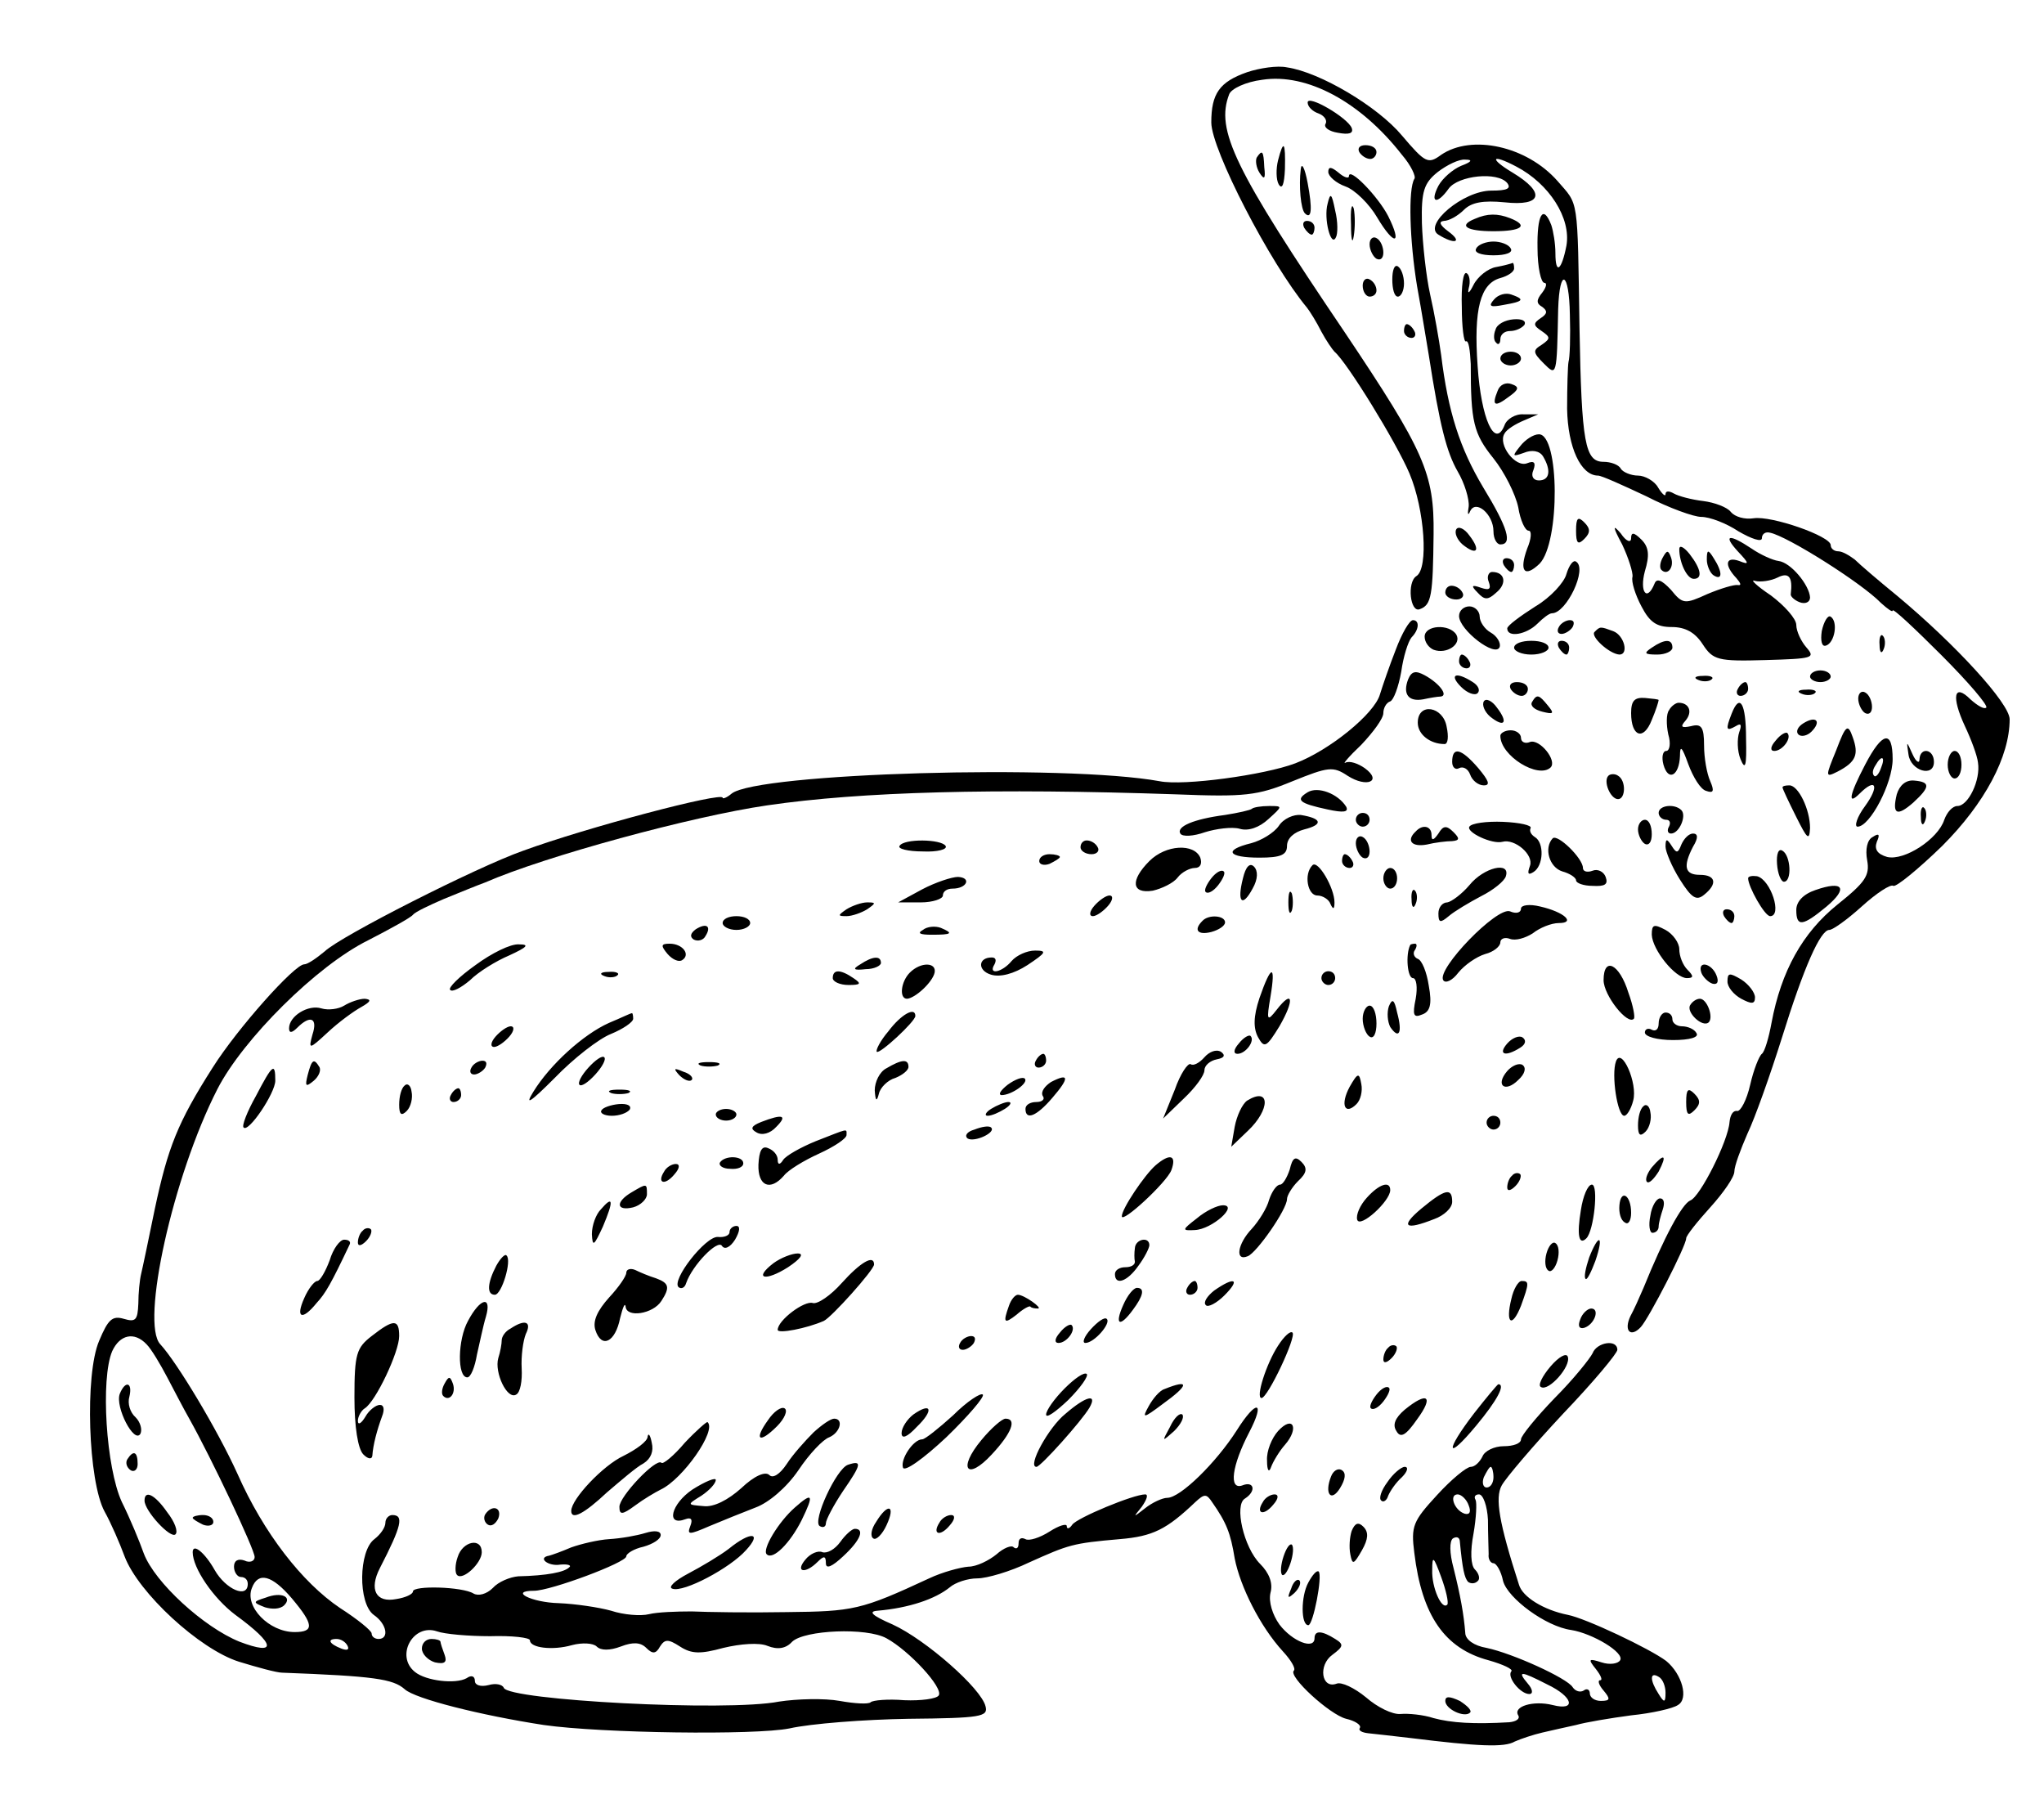 <svg xmlns="http://www.w3.org/2000/svg" version="1.0" viewBox="0 0 468 413"><path d="M285.535 16.529c-6.303 2.206-8.194 4.885-8.194 11.503 0 6.146 13.394 32.146 21.903 42.39.63.787 2.207 3.308 3.31 5.514 1.103 2.049 2.52 4.097 2.994 4.57 2.836 2.364 14.182 20.8 17.176 27.892 3.467 8.194 4.412 21.746 1.576 23.48-2.206 1.418-1.419 8.509.788 7.563 2.678-.945 2.994-3.151 3.151-17.176.158-13.867-2.048-18.91-20.328-46.171-25.37-37.504-29.625-46.329-26.473-54.523.473-1.26 3.782-2.836 7.564-3.309 10.242-1.576 22.534 5.043 31.988 17.176 2.049 2.364 3.31 5.043 2.837 5.516-1.418 2.363-1.103 14.024.63 24.582 1.103 5.988 2.206 13.08 2.68 15.758 2.52 16.23 4.096 22.219 6.617 26.631 1.576 2.679 2.68 6.303 2.522 8.037-.315 1.733-.158 2.206.315 1.103 1.26-2.837 5.358.63 5.358 4.57 0 1.733.787 2.994 1.575 2.994 2.837 0 1.734-3.782-3.94-13.08-5.357-8.982-8.036-17.333-9.611-30.255-.473-3.467-1.576-9.77-2.522-13.867-.945-4.255-1.733-11.66-1.89-16.388-.158-7.249.472-9.14 3.624-11.661 2.048-1.576 4.885-2.994 6.303-2.837 1.733 0 1.576.473-.946 1.419-1.89.788-4.254 2.836-5.2 4.57-2.048 3.939-.315 4.412 2.364.63 2.206-2.994 11.188-3.94 13.394-1.26.946 1.26 0 1.732-3.624 1.732-6.46 0-15.758 7.88-12.134 10.086 3.782 2.363 5.673 1.733 2.206-.788-1.89-1.419-2.206-2.206-.945-2.364 1.103 0 3.151-1.103 4.57-2.521 1.733-1.734 4.412-2.206 9.297-1.734 8.667.946 9.455-2.206 1.89-6.776-5.514-3.309-4.884-4.412.789-1.418 7.564 3.94 12.606 11.819 11.503 18.122-1.103 5.673-2.521 6.776-2.521 1.733 0-2.206-.473-5.042-.946-6.46-1.89-4.885-3.309-2.364-3.151 5.357 0 4.255.788 7.88 1.576 7.88.63 0 .472.945-.473 2.205-1.418 1.734-1.418 2.522 0 3.31 1.26.945 1.103 1.575-.315 2.52-1.891 1.261-1.734 1.734.157 2.995 2.049 1.418 2.049 1.733 0 3.151-2.048 1.261-2.048 1.734.473 4.255 2.994 2.994 2.994 2.994 3.31-12.449.314-9.612 2.52-8.667 2.678 1.26.158 5.043 0 9.928-.315 10.874-.158.788-.315 5.673-.315 10.715.157 8.825 3.151 15.286 7.09 15.286.789 0 5.674 2.206 11.031 4.727 5.2 2.679 10.873 4.727 12.607 4.727 1.89 0 5.673 1.419 8.51 3.31 2.993 1.733 5.357 2.52 5.357 1.575s.788-1.575 1.89-1.26c3.94.788 20.959 11.503 25.371 16.073 1.576 1.418 2.679 2.206 2.679 1.733 0-.63 5.043 4.097 11.188 10.243s10.716 11.503 10.243 11.976-2.049-.473-3.624-1.89c-3.782-3.783-4.413-.631-1.261 6.145 1.418 2.994 2.836 6.776 2.994 8.351.63 3.94-2.206 9.928-4.727 9.928-1.104 0-2.364 1.418-2.995 3.152-1.418 4.412-9.14 9.454-13.079 8.509-2.206-.63-2.994-1.733-2.363-3.467.788-1.733.472-2.048-.946-1.103-1.26.63-1.733 2.837-1.26 5.358.63 3.467-.473 5.042-6.776 10.085-8.037 6.46-12.922 15.285-15.128 27.104-.63 3.466-1.576 6.618-2.206 7.09s-1.891 3.625-2.68 7.092-2.205 6.146-2.993 5.988c-.946-.158-1.576.945-1.733 2.521-.316 4.412-6.776 17.176-8.983 17.964-1.89.788-5.988 8.352-10.715 20.013-.945 2.206-2.206 5.043-2.994 6.46-1.576 3.31 0 5.043 2.364 2.522 1.89-2.048 10.4-18.594 10.4-20.328 0-.63 2.521-3.782 5.515-7.09s5.516-6.934 5.516-8.195 1.418-5.043 2.994-8.667c1.733-3.624 5.2-13.394 7.879-21.904 5.042-16.23 8.824-24.74 10.873-24.74.788 0 4.097-2.363 7.406-5.357s6.618-5.2 7.249-4.728c.63.315 5.672-3.782 11.188-9.14 9.77-9.77 15.443-20.485 15.443-28.994 0-3.624-12.45-17.176-25.686-28.207-4.255-3.467-8.667-7.249-9.77-8.352-1.26-.945-2.836-1.89-3.782-1.89s-1.733-.63-1.733-1.419c0-2.048-13.552-6.776-17.65-6.145-2.048.315-4.254-.316-5.2-1.419-.787-1.103-3.781-2.206-6.302-2.52-2.68-.316-5.673-1.104-6.776-1.734s-1.891-.63-1.891.157c0 .63-.788 0-1.734-1.576-.788-1.418-2.994-2.678-4.57-2.678s-3.466-.788-3.94-1.576c-.472-.946-2.363-1.576-3.939-1.576-4.254 0-5.042-4.255-5.515-30.57-.473-30.571-.157-28.05-5.042-33.723-7.092-8.036-19.698-10.715-26.631-5.988-2.994 2.206-3.625 1.891-8.983-4.412-5.515-6.618-18.752-14.497-26.315-15.6-2.207-.473-6.304.157-9.14 1.103z"/><path d="M299.402 23.462c0 .946 1.103 2.049 2.521 2.522 1.26.472 2.049 1.575 1.576 2.363s.788 1.734 2.837 2.049c2.52.473 3.624.157 3.151-1.103-.945-2.364-10.085-7.722-10.085-5.83zM292.626 36.699c-.473 1.89-.473 4.412.158 5.515.788 1.26 1.26 0 1.418-3.467.157-6.303-.315-6.933-1.576-2.048zM311.22 34.808c.473.788 1.576 1.576 2.522 1.576.788 0 1.418-.788 1.418-1.576 0-.945-1.103-1.576-2.521-1.576-1.26 0-1.891.63-1.418 1.576zM287.741 36.069c-.315.63-.157 2.206.63 3.466 1.103 1.734 1.419 1.419 1.103-1.26-.157-3.782-.472-4.097-1.733-2.206zM297.826 38.748c-.473 3.781 0 9.14.946 10.085 1.575 1.575 1.733-1.103.63-6.934-.63-3.467-1.418-4.885-1.576-3.151zM304.13 39.378c0 .945 1.733 2.521 3.939 3.309s5.515 4.097 7.249 7.091c3.94 6.618 5.83 6.303 2.52-.315-2.363-4.57-8.981-11.346-8.981-9.14 0 .63-1.103.315-2.364-.788-1.733-1.418-2.364-1.418-2.364-.157zM303.972 46.627c-.946 3.466.788 10.085 1.89 7.72.474-.787.474-3.623-.157-6.145-.788-3.94-1.103-4.254-1.733-1.575zM309.33 51.354c0 3.467.315 4.727.63 2.679.315-1.891.315-4.728 0-6.303-.473-1.419-.788.157-.63 3.624zM337.694 50.093c-3.94 1.576-1.891 2.837 4.255 2.837 6.46 0 8.194-1.26 3.782-2.994-2.837-1.103-5.2-1.103-8.037.157zM298.614 52.142c.473.788 1.26 1.576 1.733 1.576.316 0 .63-.788.63-1.576 0-.946-.787-1.576-1.733-1.576-.787 0-1.103.63-.63 1.576zM313.584 55.924c0 1.26.788 2.836 1.576 3.309.945.473 1.576-.158 1.576-1.418s-.63-2.837-1.576-3.31c-.788-.472-1.576.158-1.576 1.419zM338.01 56.87c-.631.945 1.102 1.575 3.939 1.575s4.57-.63 3.94-1.576c-.474-.945-2.365-1.576-3.94-1.576s-3.467.63-3.94 1.576zM318.784 63.96c0 2.206.473 3.94 1.261 3.94s1.418-1.418 1.418-2.994c0-1.734-.63-3.467-1.418-3.94s-1.26.946-1.26 2.994zM342.579 61.124c-1.891.315-4.255 2.206-5.2 4.097s-1.418 2.206-1.103.788c.472-1.576.157-3.152-.473-3.467-.788-.473-1.26 2.994-1.103 7.721 0 4.57.473 8.195.945 7.88.63-.316.946 2.048 1.103 5.2 0 13.236.63 15.915 5.2 21.588 2.522 3.152 5.043 8.194 5.673 11.188.473 2.994 1.576 5.358 2.364 5.358s.63 1.891-.315 4.097c-1.89 5.2-.63 6.776 2.836 3.467 4.728-4.885 4.57-29.625-.157-29.625-1.26 0-3.152 1.26-4.255 2.679-1.89 2.363-1.89 2.52.788 1.575 1.891-.787 3.624-.472 4.412.788 1.891 3.152 1.576 5.516-.945 5.516-1.26 0-1.891-.946-1.26-2.364.63-1.733.157-2.206-1.419-1.576-2.679 1.103-6.776-4.255-5.2-6.776.473-.945 2.521-2.206 4.412-2.994l3.31-1.418h-3.31c-1.89-.158-3.94 1.103-4.412 2.521-2.206 5.516-5.358-1.576-6.146-13.552-.945-13.079.63-18.91 5.2-20.17 1.734-.473 3.152-1.418 3.152-2.206s-.158-1.26-.315-1.26c-.315.157-2.049.63-3.782.945zM312.008 65.379c0 1.418.788 2.52 1.576 2.52.946 0 1.576-.63 1.576-1.417 0-.946-.63-2.049-1.576-2.522-.788-.472-1.576.158-1.576 1.419z"/><path d="M342.106 68.53c-1.418 1.576-.945 1.891 2.206 1.26 4.57-.787 4.885-1.26 1.734-2.363-1.261-.473-2.994 0-3.94 1.103zM342.421 75.464c-.472 1.103-.472 2.52.158 2.994.473.63.945.157.945-.788 0-1.103.946-1.891 2.207-1.891s2.678-.63 3.309-1.418c.472-.946-.63-1.419-2.522-1.261s-3.781 1.103-4.097 2.364zM321.463 75.779c0 .788.788 1.576 1.734 1.576.787 0 1.103-.788.63-1.576-.473-.946-1.26-1.576-1.733-1.576-.316 0-.63.63-.63 1.576zM343.524 82.082c0 .788 1.103 1.576 2.364 1.576s2.364-.788 2.364-1.576c0-.945-1.103-1.576-2.364-1.576s-2.364.63-2.364 1.576zM342.894 89.488c-1.418 3.467-.63 3.782 2.679 1.26 2.206-1.575 2.364-2.205.473-2.836-1.261-.472-2.68.158-3.152 1.576zM360.858 121.477c0 2.994.473 3.31 1.891 1.891s1.418-2.364 0-3.782-1.89-1.103-1.89 1.891zM333.44 121.162c-.473.788.157 2.364 1.417 3.467 3.31 2.678 4.255 1.418 1.576-2.049-1.103-1.576-2.521-2.206-2.994-1.418zM371.416 124.629c1.418 2.994 2.521 6.46 2.364 7.406-.315 1.103.63 4.097 2.048 6.776 1.891 3.624 3.467 4.727 6.934 4.727 3.151 0 5.358 1.26 7.09 3.94 2.365 3.624 3.468 3.94 14.34 3.624s11.504-.473 9.455-2.836c-1.26-1.419-2.363-3.782-2.363-5.2s-2.68-4.413-5.83-6.776c-3.31-2.207-4.886-3.782-3.625-3.31 1.26.315 3.624 0 5.2-.788 2.521-1.26 3.467-.157 2.994 3.782-.157.473.788 1.419 2.049 1.891s2.363 0 2.363-1.103c-.157-2.836-4.412-8.036-7.248-8.351-1.26-.158-4.097-1.419-6.146-2.837-5.2-3.467-6.618-3.152-3.152.63 2.68 2.837 2.68 3.152.316 2.207-3.152-1.104-3.467.945-.63 3.939.945 1.103 1.26 1.733.314 1.576-.787-.158-3.939.788-6.933 2.048-5.2 2.364-5.673 2.364-8.352-.945-2.206-2.364-3.309-2.679-3.782-1.418-1.733 4.254-3.466 1.89-2.206-2.837 1.103-3.624.946-5.515-.788-7.248s-2.363-1.734-2.363-.316c0 1.103-1.103.788-2.364-1.103-1.891-2.206-1.891-1.575.315 2.522z"/><path d="M384.495 125.732c0 2.994 1.734 6.776 3.31 6.776 2.048 0 1.733-2.207-.946-5.673-1.26-1.576-2.364-2.206-2.364-1.103zM380.713 127.623c-.63 1.103-.788 2.363-.315 2.836 1.418 1.418 2.994-.63 2.206-2.836-.63-1.734-.945-1.734-1.89 0zM390.798 128.095c0 1.419.788 3.152 1.576 3.625 2.049 1.26 2.049-.788 0-3.94-1.26-2.048-1.576-2.048-1.576.315zM344.312 129.356c.473.788 1.26 1.576 1.734 1.576.315 0 .63-.788.63-1.576 0-.945-.788-1.576-1.733-1.576-.788 0-1.103.63-.63 1.576zM358.652 131.405c-.473 1.89-3.624 5.357-7.091 7.406-3.467 2.206-6.46 4.412-6.46 5.042 0 2.206 4.411 1.419 6.933-1.103 1.26-1.26 2.679-2.363 3.309-2.363 3.31 0 8.194-10.243 5.515-11.819-.63-.473-1.576.788-2.206 2.837zM340.846 133.138c.63 1.733.157 2.048-1.734 1.418-2.206-.788-2.364-.473-.788 1.103 1.576 1.734 2.364 1.734 4.255 0 2.521-2.048 2.048-4.727-.946-4.727-.787 0-1.26 1.103-.787 2.206zM330.918 135.66c0 .787 1.103 1.575 2.521 1.575 1.26 0 1.891-.788 1.418-1.576-.472-.945-1.575-1.576-2.52-1.576-.789 0-1.419.63-1.419 1.576zM334.07 141.017c0 3.152 8.351 9.612 9.297 7.091.315-.945-.63-2.521-2.049-3.31s-2.521-2.52-2.521-3.623c0-1.261-1.103-2.364-2.364-2.364s-2.363.945-2.363 2.206zM417.114 144.484c-.315 2.206 0 3.624.946 3.309 2.048-.63 2.836-5.515 1.103-6.619-.63-.472-1.576 1.104-2.049 3.31zM319.572 148.738c-1.418 3.625-2.994 8.194-3.624 10.243-1.26 4.412-11.503 12.764-19.382 15.758-7.092 2.679-25.528 5.2-31.044 4.097-21.588-3.94-92.184-1.89-98.014 2.837-1.104.945-2.049 1.26-2.049.945 0-1.418-31.043 6.776-45.698 12.134-10.716 3.782-41.759 19.54-45.383 23.006-1.891 1.576-3.94 2.994-4.728 2.994-2.206 0-15.285 14.655-20.958 23.637-8.036 12.607-10.242 18.28-13.236 32.304-1.419 6.934-2.837 13.71-3.152 14.97s-.63 4.413-.63 6.776c-.158 3.782-.63 4.255-3.31 3.467s-3.624.158-5.672 5.043c-3.31 7.721-2.522 32.146 1.26 39.08 1.418 2.52 3.467 7.248 4.57 10.242 3.152 8.352 17.176 21.274 26.158 24.11 4.097 1.26 8.667 2.521 9.928 2.521 20.958.788 25.37 1.418 28.049 3.782 2.364 2.206 17.491 5.988 31.831 8.194 13.237 1.891 48.377 2.364 56.256.788 4.885-1.103 17.176-2.048 27.262-2.206 16.546-.157 18.279-.473 17.649-2.836-.946-4.097-13.71-15.286-21.274-18.752-4.727-2.049-5.673-2.994-3.467-3.152 7.25-.63 13.237-2.679 16.546-5.358 1.261-1.103 4.097-2.048 6.304-2.048s7.563-1.576 11.818-3.625c9.14-4.097 9.928-4.412 20.8-5.357 7.564-.63 10.716-2.206 17.334-8.51 2.049-1.89 2.522-1.89 3.782 0 3.31 4.728 4.255 7.091 5.2 12.922 1.261 6.46 5.831 15.6 11.031 21.273 1.891 2.049 2.994 3.94 2.521 4.412-1.418 1.261 8.195 10.086 11.976 11.031 2.049.473 3.467 1.418 3.152 2.049-.473.63.473 1.103 1.891 1.26s5.83.63 9.77 1.103c15.285 1.891 21.43 2.206 23.795.788 1.418-.63 4.254-1.576 6.303-2.048s5.515-1.261 7.721-1.734c2.206-.63 7.88-1.575 12.607-2.206 4.727-.473 9.612-1.576 10.715-2.364 2.521-1.418.946-7.09-2.679-10.085-3.782-2.836-18.437-9.77-22.534-10.557-5.515-1.104-10.4-4.098-11.188-6.934-4.57-14.182-5.515-19.855-3.94-22.692.946-1.733 7.25-9.14 14.025-16.388 6.934-7.249 12.449-13.867 12.449-14.655 0-2.521-4.727-1.733-5.673.788-.63 1.26-4.412 5.988-8.667 10.243-4.254 4.412-7.721 8.667-7.721 9.455 0 .945-1.734 1.575-3.94 1.575s-4.412 1.103-4.885 2.364c-.63 1.26-1.733 2.364-2.679 2.364s-4.412 2.836-7.721 6.46c-5.515 5.989-5.988 7.092-5.2 13.237 1.733 14.34 6.933 21.904 17.019 24.583 3.309.945 5.672 2.048 5.2 2.521-1.103 1.26 2.048 5.2 4.097 5.2.945 0 .788-1.103-.315-2.364-2.522-2.994-1.734-2.994 4.412.158 5.988 2.837 6.776 6.146 1.26 4.727-4.412-1.103-9.14.316-7.879 2.364.473.788-.472 1.418-2.048 1.576-8.037.473-13.237.158-17.334-.946-2.364-.787-5.83-1.103-7.564-.945-1.89.158-5.357-1.576-7.879-3.782-2.679-2.206-5.673-3.624-6.776-3.152-3.466 1.261-4.254-4.254-.945-6.618 2.521-1.89 2.679-2.364.63-3.624-2.994-1.891-4.727-2.049-4.727-.158 0 2.68-5.043.788-8.037-3.151-1.576-2.207-2.521-5.2-2.048-7.25.63-2.205-.315-4.569-2.364-6.617-3.782-3.782-5.988-13.552-3.467-14.97 2.68-1.734 2.049-4.098-.63-2.995-3.152 1.104-2.364-4.57 1.576-12.133 3.782-7.249 1.733-7.722-2.837-.473-4.727 7.406-12.921 15.443-15.915 15.443-1.103 0-3.467 1.103-5.043 2.364-2.836 2.206-2.836 2.206-.788-.316 1.103-1.575 1.576-2.836.788-2.836-2.679 0-15.6 5.358-16.703 6.934-.63.945-1.261 1.103-1.261.315 0-.63-1.733-.158-3.94 1.26s-4.727 2.206-5.515 1.734c-.945-.473-1.576-.158-1.576.945s-.472 1.418-1.103.946c-.472-.63-2.363.157-3.94 1.575-1.733 1.419-4.569 2.837-6.46 2.837-1.89.157-5.988 1.26-8.982 2.679-15.6 7.248-17.334 7.564-32.62 7.721-8.508.158-18.278 0-21.745-.157-3.467 0-7.88.157-9.77.63s-5.83.158-8.667-.788c-2.836-.788-8.194-1.576-11.976-1.733-6.303-.158-11.503-2.837-5.673-2.837 3.782 0 21.116-6.46 21.116-7.879 0-.63 1.733-1.733 3.94-2.206 2.205-.63 3.939-1.733 3.939-2.679s-1.418-1.103-3.467-.473-5.673 1.261-8.352 1.419c-2.521.157-6.46 1.103-8.667 1.89-2.206.946-4.412 1.734-5.042 1.892-2.837.472-.158 2.52 2.521 2.048 1.734-.157 2.679.158 2.049.63-1.103 1.104-5.043 1.891-11.661 2.049-1.891.158-4.57 1.26-5.83 2.679-1.419 1.418-3.31 1.89-4.413 1.26-2.521-1.575-13.867-1.89-13.867-.472 0 .63-1.733 1.418-3.782 1.733-4.727.946-6.303-2.206-3.782-7.09 5.043-9.77 5.515-12.135 2.837-12.135-.788 0-1.576.788-1.576 1.734 0 1.103-1.103 2.679-2.521 3.782-3.625 2.679-3.782 14.655-.158 17.334 2.994 2.048 3.624 5.515 1.103 5.515-.788 0-1.576-.473-1.576-1.26 0-.631-3.309-3.31-7.248-5.831-8.667-5.83-17.492-17.177-23.48-30.728-4.57-10.086-13.867-25.528-17.649-29.625-4.57-4.728 2.837-38.45 13.08-58.463 5.83-11.345 22.69-28.206 34.51-34.037 5.2-2.679 9.77-5.2 10.242-5.83s3.782-2.206 7.091-3.625c3.467-1.418 7.722-3.151 9.455-3.782 13.71-5.988 47.274-15.127 64.608-17.649 21.588-3.151 52.001-3.94 93.445-2.52 15.915.63 18.752.314 26.788-2.995 8.194-3.31 9.297-3.467 12.607-1.26 4.412 2.836 8.036 1.26 3.94-1.734-1.577-1.103-3.468-1.733-4.413-1.26-.788.472.788-1.419 3.624-4.098 2.68-2.836 5.043-5.988 5.043-7.248 0-1.103.63-2.364 1.576-2.68.788-.314 1.89-3.308 2.52-6.775.474-3.467 1.577-6.934 2.365-7.88 1.733-1.732 1.89-3.939.315-3.939-.788 0-2.522 2.994-3.94 6.776zM33.565 307.737c1.103 1.103 3.151 4.57 4.727 7.563s3.782 7.25 5.043 9.455c5.042 8.982 14.97 29.94 14.97 31.674 0 .945-1.103 1.418-2.364.788-1.418-.473-2.364 0-2.364 1.418 0 1.26.788 2.364 1.576 2.364.945 0 1.576.63 1.576 1.575 0 3.467-5.043 1.261-7.564-3.151-2.206-3.94-5.043-6.303-5.043-4.097 0 3.624 4.728 10.558 9.77 14.34 9.298 6.775 9.613 9.454.946 6.145-8.194-3.31-19.382-13.552-21.904-20.17-.945-2.679-3.151-8.037-5.042-11.819-3.625-7.879-4.885-28.206-2.206-34.51 1.733-3.782 5.042-4.57 7.879-1.575zm308.384 30.412c0 1.261-.63 2.364-1.576 2.364-.788 0-1.103-1.103-.63-2.363.63-1.261 1.26-2.364 1.575-2.364s.63 1.103.63 2.363zm-5.673 6.461c.63 1.576.157 2.206-.946 1.891-2.363-.788-3.624-4.412-1.576-4.412.788 0 2.049 1.103 2.522 2.521zm4.412 3.31c0 3.309.158 6.933.158 7.878-.158 1.104.472 2.049 1.103 2.049s1.733 1.733 2.206 4.097c1.103 3.94 9.77 10.4 15.6 11.188 4.885.788 12.291 5.2 11.188 6.934-.472.788-2.363 1.103-4.254.473-2.994-.946-3.152-.788-1.261 1.575 1.103 1.419 1.576 2.522.945 2.522s-.315 1.103.788 2.363c1.576 1.891 1.576 2.364-.63 2.364-1.418 0-2.521-.788-2.521-1.733 0-.788-.63-1.261-1.418-.63-.788.472-1.891.157-2.522-.789-1.26-2.048-13.71-7.721-19.697-8.982-2.837-.472-4.885-1.89-4.885-3.466-.315-4.097-1.103-8.51-2.679-14.813-.946-3.467-.946-6.146-.158-6.776.788-.473 1.419-.315 1.576.473.63 6.776 1.103 8.51 1.891 9.455.63.472 1.576.472 2.206-.158.63-.473.315-1.733-.63-2.679s-1.103-4.097-.315-8.194c.63-3.624.788-7.091.473-7.721-.473-.788 0-1.261.787-1.261.946 0 1.891 2.679 2.049 5.83zm-9.297 19.382c-1.26 1.418-3.625-3.94-3.467-7.88 0-3.466.315-3.15 2.049 1.577 1.103 2.994 1.733 5.83 1.418 6.303zm-264.577-1.418c5.042 5.988 5.2 7.721.63 7.721-5.83 0-11.503-5.83-9.77-10.085 1.418-3.782 4.57-2.994 9.14 2.364zm45.383 8.666c5.043-.157 9.14.316 9.14.946 0 1.733 5.2 2.364 9.612 1.103 2.364-.63 4.885-.473 5.673.315.945.946 2.994.946 5.515 0 2.837-1.103 4.57-.945 5.83.315 1.419 1.419 2.207 1.419 3.152-.315 1.103-1.733 1.891-1.733 4.57 0s4.727 1.734 9.928.315c3.94-.945 8.194-1.26 10.085-.472 2.363.945 4.254.63 5.673-.946 2.836-2.679 17.018-3.31 21.588-.788 5.2 2.837 13.08 11.346 11.976 13.08-.473.787-4.097 1.26-7.879 1.102-3.782-.315-7.249 0-7.721.473s-3.625.315-7.091-.315-9.77-.473-13.867.158c-11.977 2.363-61.93-.316-63.032-3.152-.316-.788-1.891-1.103-3.467-.63-1.891.472-3.152 0-3.152-.946 0-1.103-.788-1.418-1.89-.63-2.522 1.418-9.298.63-11.82-1.418-4.57-3.625-.472-11.189 5.043-9.298 1.734.63 7.249 1.103 12.134 1.103zm-32.62 2.207c.474.945-.157 1.103-1.417.63-2.837-1.103-3.31-2.206-1.103-2.206.945 0 2.048.63 2.52 1.576zm301.767 10.715c0 2.364-.316 2.364-1.576.315-2.049-3.151-2.049-5.2 0-3.94.945.473 1.576 2.207 1.576 3.625z"/><path d="M27.419 319.082c-1.103 2.994 3.31 11.504 4.727 9.14.473-.946 0-2.679-1.103-3.782-1.26-1.103-1.89-3.152-1.418-4.727.788-3.31-.945-3.782-2.206-.63zM29.152 334.052c-.472.788-.157 1.891.788 2.522.788.472 1.576-.158 1.576-1.419 0-2.836-.945-3.309-2.364-1.103zM33.092 343.507c0 2.364 5.988 8.825 7.09 7.722.631-.63-.157-2.837-1.89-5.043-2.837-4.097-5.2-5.2-5.2-2.679zM44.122 347.447c0 .315 1.103.945 2.364 1.576 1.26.472 2.364.157 2.364-.63 0-.946-1.103-1.577-2.364-1.577s-2.364.316-2.364.63zM60.826 365.726c-2.994.945-2.994 1.103-.158 2.206 1.576.473 3.467.473 4.413-.473 1.89-1.89-.63-3.151-4.255-1.733zM96.597 377.387c0 1.26 1.418 2.679 2.994 3.152 2.206.472 2.836 0 2.206-1.734-.473-1.26-.946-2.679-.946-2.994s-.945-.63-2.048-.63c-1.261 0-2.206.945-2.206 2.206zM356.919 143.538c-.473.788-.315 1.576.63 1.576.788 0 2.049-.788 2.521-1.576.473-.945.315-1.576-.63-1.576-.788 0-2.049.63-2.521 1.576zM326.19 145.744c0 1.261.946 2.522 2.05 2.994 2.993 1.103 6.46-1.26 5.2-3.466-1.577-2.522-7.25-2.207-7.25.472zM365.113 144.641c-1.103.946 3.309 5.043 5.673 5.2 2.206 0 1.103-4.412-1.418-5.357-2.994-1.103-2.994-1.103-4.255.157zM430.351 147.635c0 1.734.473 2.206.945.946.473-1.103.316-2.522-.157-2.994-.473-.63-.946.315-.788 2.048zM346.676 148.266c0 .788 1.733 1.575 3.94 1.575s3.939-.788 3.939-1.575c0-.946-1.733-1.576-3.94-1.576s-3.939.63-3.939 1.576zM356.919 148.266c.472.788 1.26 1.575 1.733 1.575.315 0 .63-.788.63-1.575 0-.946-.787-1.576-1.733-1.576-.788 0-1.103.63-.63 1.576zM378.192 148.266c-1.891 1.26-1.733 1.575 1.26 1.575 1.892 0 3.467-.788 3.467-1.575 0-2.049-1.733-2.049-4.727 0zM334.07 151.417c0 .788.787 1.576 1.733 1.576.788 0 1.103-.788.63-1.576-.472-.945-1.26-1.576-1.733-1.576-.315 0-.63.63-.63 1.576zM322.409 155.514c-1.261 3.31 0 5.2 3.466 4.57 1.419-.315 3.31-.63 3.94-.63 1.89-.158-.158-2.994-3.624-4.885-2.049-1.103-2.994-.946-3.782.945zM414.435 154.884c0 .63 1.103 1.26 2.364 1.26s2.364-.63 2.364-1.26c0-.788-1.103-1.418-2.364-1.418s-2.364.63-2.364 1.418zM334.542 157.248c1.419 1.418 3.152 2.048 3.782 1.418s.158-1.734-1.103-2.521c-3.94-2.522-5.515-1.734-2.679 1.103zM388.907 155.672c1.104.473 2.522.315 2.994-.158.63-.472-.315-.945-2.048-.788-1.733 0-2.206.473-.946.946zM345.888 157.72c.473.788 1.576 1.576 2.521 1.576.788 0 1.419-.788 1.419-1.576 0-.945-1.103-1.575-2.522-1.575-1.26 0-1.89.63-1.418 1.575zM397.89 157.72c-.473.788-.158 1.576.63 1.576.945 0 1.733-.788 1.733-1.576 0-.945-.315-1.575-.63-1.575-.473 0-1.26.63-1.733 1.575zM412.544 158.823c1.104.473 2.522.316 2.994-.157.63-.473-.315-.946-2.048-.788-1.733 0-2.206.473-.946.945zM425.466 159.927c0 1.26.788 2.836 1.576 3.309.945.472 1.576-.158 1.576-1.419s-.63-2.836-1.576-3.309c-.788-.472-1.576.158-1.576 1.419zM339.742 160.557c-.472.788.158 2.364 1.419 3.467 3.309 2.678 4.254 1.418 1.576-2.049-1.104-1.576-2.522-2.206-2.995-1.418zM350.773 160.714c-.473.788.473 1.734 2.364 2.207 2.521.63 2.836.472 1.26-1.419-2.048-2.521-2.52-2.679-3.624-.788zM373.465 163.236c0 5.357 2.836 6.46 4.727 1.576.945-2.207 1.576-4.255 1.576-4.57 0-.158-1.418-.315-3.152-.473-2.363-.158-3.151.63-3.151 3.467zM382.132 162.605c-.63.788-.63 3.31-.158 5.516.63 2.048.315 3.782-.473 3.782s-1.103 1.418-.63 3.151c1.103 3.94 3.624 2.521 3.782-2.048 0-2.522.473-2.049 1.89 1.89 1.104 2.995 2.837 5.831 4.098 6.146 1.733.63 1.89 0 .945-2.206-.788-1.733-1.418-5.358-1.418-8.194 0-4.255-.63-5.043-2.994-4.412-2.206.472-2.521.157-1.26-1.26 1.733-2.05.787-4.098-1.576-4.098-.63 0-1.734.788-2.207 1.733zM396.471 163.393c-1.418 3.625-1.26 4.097.946 2.837 1.26-.788 1.418-.315.788 1.418-.473 1.418-.473 4.255.315 6.146 1.103 2.678 1.418 1.575 1.26-4.728 0-8.036-1.418-10.558-3.309-5.673zM324.615 165.442c0 2.679 2.836 4.885 6.145 4.885.788 0 .946-1.734.473-3.94-.788-4.727-6.618-5.673-6.618-.945zM412.86 165.6c-1.261.787-1.734 1.89-1.103 2.52s2.048.316 2.994-.63c2.363-2.363 1.103-3.782-1.891-1.89zM420.423 171.745c-2.52 6.146-2.52 6.303.316 4.885 4.254-2.206 4.885-3.94 3.466-7.879-1.103-3.152-1.575-2.836-3.782 2.994zM343.524 168.436c0 4.57 8.667 9.927 11.504 7.249 1.576-1.576-2.522-6.619-4.728-5.83-1.103.472-2.048 0-2.048-.946s-1.103-1.734-2.364-1.734-2.364.63-2.364 1.26zM406.556 169.539c-1.26 1.418-1.26 2.364-.315 2.364 1.891 0 4.097-2.994 2.994-4.097-.315-.316-1.576.315-2.679 1.733zM427.042 175.054c-3.625 6.934-4.097 9.455-1.26 6.619 3.781-3.782 4.569-1.734 1.26 2.836-1.891 2.521-2.521 4.727-1.734 4.727 2.837 0 8.037-9.927 8.037-15.442 0-6.776-2.364-6.304-6.303 1.26zm3.624.788c-.473 1.418-1.26 2.206-1.576 1.733-.472-.472-.315-1.418.315-2.363 1.419-2.521 2.364-2.049 1.261.63zM436.97 172.69c.472 3.782 5.83 5.358 5.83 1.734 0-2.994-3.152-3.467-3.31-.63 0 1.103-.787.63-1.575-1.103-1.418-3.152-1.418-3.152-.946 0zM332.494 174.424c0 1.26.788 1.89 1.576 1.418.945-.473 2.048.158 2.52 1.418.474 1.419 1.892 2.522 3.152 2.522 1.576 0 1.104-1.103-1.26-3.94-3.94-4.57-5.988-5.042-5.988-1.418zM445.951 175.054c0 1.734.788 3.152 1.576 3.152.946 0 1.576-1.418 1.576-3.152s-.63-3.151-1.576-3.151c-.788 0-1.576 1.418-1.576 3.151zM368.264 177.575c-1.26 1.261.473 5.358 2.207 5.358s1.89-4.254 0-5.358c-.63-.472-1.734-.472-2.207 0zM434.29 181.83c-1.103 4.57 0 5.2 3.782 1.891 3.94-3.624 3.94-4.727.158-5.042-1.891-.158-3.31 1.103-3.94 3.151zM299.402 181.357c-2.836 1.734-2.049 2.522 4.57 3.94 3.624.788 4.885.63 4.254-.63-1.89-2.994-6.46-4.728-8.824-3.31zM408.132 180.254c0 .316 1.418 3.31 3.152 6.776 2.521 5.043 2.994 5.516 3.151 2.522 0-4.255-2.678-9.77-4.727-9.77-.945 0-1.576.157-1.576.472zM286.638 185.14c-.315.314-3.152.945-6.146 1.418-7.248.945-11.188 2.678-10.242 4.254.472.788 2.994.63 5.673-.315 2.52-.788 6.145-1.26 7.879-.788 2.048.63 4.57-.315 6.618-2.206 3.31-2.994 3.31-2.994.158-2.994-1.891 0-3.625.315-3.94.63zM379.768 186.085c0 .788.788 1.576 1.733 1.576.788 0 1.103.63.63 1.575-.472.788-.315 1.576.473 1.576 1.891 0 3.625-4.097 2.364-5.358-1.576-1.575-5.2-1.103-5.2.63zM439.806 187.03c0 1.734.473 2.206.945.946.473-1.103.315-2.522-.157-2.994-.473-.63-.946.315-.788 2.048zM292.784 189.079c-1.103 1.576-3.94 3.309-6.304 3.94-6.46 1.575-5.357 3.309 1.891 3.309 4.885 0 6.304-.63 6.304-2.68 0-1.733 1.575-3.151 3.94-3.781 4.411-1.103 4.096-2.522-.789-3.31-1.576-.157-3.94.788-5.042 2.522zM310.433 187.66c0 .789.787 1.576 1.575 1.576.946 0 1.576-.787 1.576-1.575 0-.946-.63-1.576-1.576-1.576-.787 0-1.575.63-1.575 1.576zM336.433 189.236c-.788 1.261 5.2 4.097 7.564 3.467 2.837-.788 7.249 2.994 6.303 5.515-.63 1.734-.472 2.207.788 1.419 2.364-1.419 2.522-6.776.315-8.037-.945-.63-1.26-1.418-.945-2.048s-2.521-1.261-6.303-1.419-7.249.315-7.722 1.103zM375.04 189.867c0 1.26.788 2.836 1.576 3.309.946.473 1.576-.473 1.576-2.206 0-1.891-.63-3.31-1.576-3.31-.788 0-1.576.946-1.576 2.207zM324.142 190.34c-2.206 2.048-.945 3.624 2.521 2.993 1.891-.472 4.57-.787 5.83-.787 1.734-.158 1.734-.63.316-2.049-1.576-1.576-2.364-1.576-3.467.315-1.103 1.576-1.576 1.734-1.576.315 0-2.048-2.048-2.52-3.624-.788zM310.433 193.018c0 1.261.787 2.837 1.575 3.31.946.472 1.576-.158 1.576-1.419s-.63-2.836-1.576-3.309c-.787-.473-1.575.158-1.575 1.418zM355.5 191.915c-2.048 2.206-.787 6.619 2.207 7.564 1.733.473 3.151 1.418 3.151 2.049s1.734 1.26 3.782 1.26c2.837.158 3.624-.315 2.994-2.048-.473-1.26-1.89-1.891-2.994-1.418-1.26.472-2.206.157-2.206-.63 0-2.207-5.83-7.88-6.934-6.777zM384.968 193.333c-.788 2.049-1.103 2.049-2.206.316s-1.418-1.734-1.418.157c0 1.103 1.418 4.57 3.309 7.564 2.679 4.255 3.782 4.885 5.515 3.467 3.152-2.521 2.679-4.57-.945-4.57-3.467 0-3.94-1.891-1.576-6.46 1.26-2.05 1.103-2.995 0-2.995-.946 0-2.049 1.103-2.68 2.521zM205.957 193.649c-.473.63 1.891 1.26 5.358 1.26 3.309.158 5.673-.472 5.2-1.26-.946-1.576-9.612-1.734-10.558 0zM247.4 193.964c0 .788 1.104 1.576 2.522 1.576 1.26 0 1.89-.788 1.418-1.576-.473-.946-1.576-1.576-2.521-1.576-.788 0-1.418.63-1.418 1.576zM263.159 197.115c-4.413 4.413-4.097 7.564.787 6.776 2.049-.472 4.728-1.733 5.673-2.994s2.837-2.206 3.94-2.206c1.26 0 1.733-.945 1.26-2.364-1.418-3.309-7.878-2.994-11.66.788zM406.872 197.746c.157 2.363.945 4.097 1.575 4.097 1.891 0 1.576-5.988-.315-7.091-.945-.63-1.418.788-1.26 2.994zM237.946 197.115c0 .788 1.103 1.103 2.363.63 1.261-.63 2.364-1.26 2.364-1.575s-1.103-.63-2.364-.63-2.363.63-2.363 1.575zM307.281 197.115c0 .788.788 1.576 1.733 1.576.788 0 1.103-.788.63-1.576-.472-.945-1.26-1.575-1.733-1.575-.315 0-.63.63-.63 1.575zM284.59 201.055c-1.419 5.515-.158 6.776 2.206 2.364 1.26-2.207 1.26-4.097.315-5.043s-1.891 0-2.522 2.679zM300.505 198.06c-2.048 2.05-1.103 6.934 1.103 6.934 1.26 0 2.679.946 2.994 1.891.63 1.419.946 1.261.946-.315 0-3.309-3.782-9.77-5.043-8.51zM277.34 201.055c-1.102 1.418-1.733 2.836-1.26 3.151.473.473 1.734-.157 2.837-1.575s1.733-2.837 1.26-3.152c-.473-.473-1.733.158-2.836 1.576zM316.736 201.055c0 1.26.788 2.364 1.576 2.364.945 0 1.575-1.103 1.575-2.364s-.63-2.364-1.575-2.364c-.788 0-1.576 1.103-1.576 2.364zM336.433 202.63c-1.733 2.05-4.097 3.783-5.042 3.94-1.103 0-2.049 1.103-2.049 2.521 0 2.207.473 2.207 2.364.63 1.26-1.102 4.727-3.15 7.406-4.569 2.837-1.418 5.358-3.467 5.673-4.57 1.103-3.467-5.043-2.048-8.352 2.049zM211.157 203.576l-5.515 2.994h5.2c2.679 0 5.043-.788 5.043-1.576 0-.945.945-1.575 2.206-1.575 3.309 0 4.412-2.522 1.26-2.68-1.418 0-5.2 1.261-8.194 2.837zM400.253 201.055c0 1.89 3.782 8.667 5.043 8.667 2.836 0 .157-8.352-2.994-9.14-1.103-.157-2.049 0-2.049.473zM415.696 203.734c-2.836.945-4.412 2.679-4.412 4.57 0 3.94 1.418 3.781 6.933-.788 5.043-4.255 3.782-5.988-2.521-3.782zM294.99 206.57c0 2.206.315 2.994.788 1.891.315-.945.315-2.836 0-3.94-.473-.945-.788-.157-.788 2.05zM323.197 205.94c0 1.733.472 2.206.945.945.473-1.103.315-2.52-.158-2.994-.472-.63-.945.316-.787 2.049zM250.552 207.358c-1.103 1.26-1.26 2.364-.315 2.364.788 0 2.364-1.103 3.467-2.364s1.26-2.364.315-2.364c-.788 0-2.364 1.103-3.467 2.364zM193.823 208.146c-2.048 1.418-2.048 1.576 0 1.576 1.261 0 3.467-.788 4.728-1.576 2.048-1.418 2.048-1.576 0-1.576-1.26 0-3.467.788-4.728 1.576zM348.252 207.988c0 .946-1.103 1.261-2.521.63-2.994-1.102-16.862 13.237-15.286 15.759.473.788 2.049.157 3.467-1.734 1.418-1.733 4.097-3.624 6.146-4.254 1.89-.473 3.466-1.734 3.466-2.68 0-.787.946-1.26 2.207-.787s3.466-.158 5.2-1.26c1.575-1.261 4.254-2.364 5.988-2.364 3.94 0 1.26-2.522-4.255-3.782-2.521-.63-4.412-.315-4.412.472zM394.738 209.722c.473.788 1.26 1.576 1.733 1.576.315 0 .63-.788.63-1.576 0-.946-.787-1.576-1.733-1.576-.788 0-1.103.63-.63 1.576zM165.459 211.298c0 .787 1.418 1.575 3.152 1.575s3.151-.788 3.151-1.575c0-.946-1.418-1.576-3.151-1.576s-3.152.63-3.152 1.576zM275.292 210.825c-2.048 2.048-1.103 3.309 2.049 2.521 1.733-.473 3.151-1.418 3.151-2.206 0-1.576-3.782-1.89-5.2-.315zM159.313 212.716c-1.26.945-1.418 1.733-.472 2.364.945.472 2.206.157 2.678-.788 1.419-2.207.316-3.152-2.206-1.576zM211.315 212.873c-1.418.788-.63 1.103 2.048 1.103 4.57 0 5.043-.315 2.049-1.575-1.26-.473-3.152-.315-4.097.472zM378.192 213.976c.158 3.467 5.358 9.928 8.037 9.928 1.575 0 1.575-.473.157-1.891-1.103-1.103-1.89-3.152-1.89-4.727 0-1.419-1.419-3.467-3.152-4.413-2.68-1.418-3.152-1.26-3.152 1.103zM108.888 220.91c-3.782 2.679-6.303 5.2-5.83 5.673.472.63 2.52-.473 4.57-2.206 1.89-1.891 5.987-4.413 8.981-5.673 4.097-1.891 4.728-2.521 2.206-2.521-1.89-.158-6.303 2.048-9.927 4.727zM152.853 218.389c1.103 1.26 2.52 1.89 3.309 1.418 2.048-1.26.157-3.782-2.837-3.782-2.048 0-2.048.473-.472 2.364zM322.881 216.34c-1.103 2.206-.63 7.564.63 7.564.789 0 1.104 2.049.631 4.727-.788 3.782-.473 4.413 1.418 3.625 1.891-.63 2.364-2.364 1.576-6.619-.473-3.151-1.576-5.83-2.521-6.145-.788-.315-1.26-1.26-.63-2.049.472-.788.472-1.418 0-1.418s-1.104.158-1.104.315zM231.643 219.965c-2.207 2.678-5.516 3.309-3.94.787.473-.945.315-1.575-.63-1.575-3.152 0-3.31 2.994-.158 3.94 2.049.63 5.2-.158 8.352-2.207 4.255-2.836 4.57-3.31 1.733-3.31-1.89 0-4.254 1.104-5.357 2.365zM196.975 220.752c-1.891 1.103-1.576 1.419 1.26 1.103 1.892 0 3.467-.787 3.467-1.418 0-1.733-1.89-1.576-4.727.315zM208.32 222.643c-2.048 2.049-2.52 5.988-.63 5.988 1.891-.157 5.83-3.782 6.304-5.988.472-2.363-3.152-2.52-5.673 0zM367.161 224.377c0 3.467 5.516 10.4 6.934 8.824.315-.315-.158-2.994-1.26-5.988-2.05-6.618-5.674-8.352-5.674-2.836zM389.538 222.643c.315.946 1.576 2.206 2.521 2.522 1.103.315 1.576-.316.946-1.891-1.104-2.837-4.413-3.467-3.467-.63zM138.355 223.431c1.103.473 2.522.315 2.994-.157.63-.473-.315-.946-2.048-.788-1.734 0-2.206.473-.946.945zM190.672 223.904c0 .788 1.576 1.576 3.624 1.576 2.837 0 2.994-.315 1.103-1.576-2.994-2.049-4.727-2.049-4.727 0zM288.371 228.474c-1.418 4.254-1.418 6.933-.315 8.982 1.418 2.521 1.891 2.364 4.885-2.521 3.467-5.988 3.152-8.667-.63-3.782-2.206 2.836-2.364 2.521-1.418-2.994 1.26-7.564.157-7.407-2.522.315zM302.554 223.904c0 .788.788 1.576 1.575 1.576.946 0 1.576-.788 1.576-1.576 0-.945-.63-1.576-1.576-1.576-.787 0-1.575.63-1.575 1.576zM395.526 224.692c0 1.26 1.418 2.994 3.151 3.94 2.364 1.26 3.152 1.26 3.152-.316 0-1.103-1.418-2.994-3.152-4.097-2.678-1.576-3.151-1.576-3.151.473zM78.79 230.207c-1.26.788-3.624 1.103-5.2.63-2.994-.945-7.406 1.734-7.406 4.57 0 1.103.63 1.103 1.89-.157 2.995-2.994 4.728-2.206 3.467 1.576-.945 3.466-.788 3.466 3.467-.473 2.521-2.364 5.988-4.885 7.721-5.83 2.207-1.261 2.364-1.734.788-1.892-1.26 0-3.466.788-4.727 1.576zM317.996 230.365c-.472 1.418-.315 3.467.316 4.727 2.048 2.994 2.836 1.26 1.575-3.309-.63-2.994-1.103-3.31-1.89-1.418zM387.016 230.05c-1.103 1.575 2.837 5.357 4.255 3.94 1.103-1.262-.473-5.359-2.048-5.359-.788 0-1.734.63-2.207 1.419zM312.008 233.201c0 1.734.788 3.625 1.576 4.097.946.63 1.576-.788 1.576-2.994s-.63-4.097-1.576-4.097c-.788 0-1.576 1.418-1.576 2.994zM139.458 234.147c-5.988 2.679-13.552 9.612-17.333 15.758-2.049 3.309-.788 2.521 4.884-3.152 4.255-4.412 10.086-8.982 12.922-10.085 2.679-1.103 5.043-2.679 5.043-3.467s-.158-1.418-.316-1.26c-.315 0-2.52 1.103-5.2 2.206zM203.436 236.038c-1.891 2.206-2.994 4.412-2.68 4.727.631.63 8.825-6.933 8.825-8.194 0-2.206-3.309-.315-6.145 3.467zM379.768 234.304c0 1.26-.63 1.891-1.576 1.419-.788-.473-1.576-.158-1.576.63 0 .945 2.837 1.733 6.461 1.733 3.782 0 5.988-.63 5.358-1.576-.473-.945-2.049-1.575-3.31-1.575s-2.206-.788-2.206-1.576c0-.946-.63-1.576-1.575-1.576-.788 0-1.576 1.103-1.576 2.521zM113.458 237.298c-1.103 1.26-1.261 2.364-.316 2.364.788 0 2.364-1.103 3.467-2.364s1.26-2.363.315-2.363c-.788 0-2.363 1.103-3.466 2.363zM283.644 238.874c-1.26 1.418-1.26 2.364-.315 2.364 1.89 0 4.097-2.994 2.994-4.097-.315-.315-1.576.315-2.679 1.733zM345.1 238.874c-2.206 2.521-.473 3.152 2.994.946 1.26-.788 1.418-1.734.473-2.364-.788-.473-2.364.157-3.467 1.418zM275.765 242.026c-1.103 1.26-2.521 2.048-3.152 1.575-.63-.315-2.363 2.207-3.624 5.831l-2.679 6.618 4.728-4.57c2.678-2.52 4.727-5.357 4.727-6.46s1.26-2.206 2.836-2.522c1.734-.315 2.049-.945.946-1.733-1.103-.63-2.679 0-3.782 1.26zM134.73 244.39c-1.575 1.733-2.52 3.466-2.048 3.939s2.049-.63 3.625-2.364 2.521-3.467 2.048-3.94-2.048.631-3.624 2.364zM237.158 242.814c-.473.788-.158 1.575.63 1.575.946 0 1.734-.788 1.734-1.575 0-.946-.316-1.576-.63-1.576-.473 0-1.261.63-1.734 1.576zM369.998 242.971c-1.103 2.994.315 12.449 1.89 12.449.631 0 1.577-1.576 2.05-3.467 1.102-3.94-2.68-12.449-3.94-8.982zM70.438 246.123c-.63 2.521-.472 2.836 1.418 1.26 1.104-.945 1.734-2.363 1.261-3.151-1.26-2.049-1.733-1.734-2.679 1.89zM107.942 244.39c-.472.787-.315 1.575.63 1.575.789 0 2.05-.788 2.522-1.576.473-.945.315-1.575-.63-1.575-.788 0-2.049.63-2.522 1.575zM160.416 243.917c.946.315 2.837.315 3.94 0 .945-.473.158-.788-2.049-.788s-2.994.315-1.89.788zM202.963 244.547c-1.576.788-2.679 3.152-2.679 5.043.158 2.52.473 2.678.946.787.315-1.418 2.048-3.151 3.782-3.624 1.575-.63 2.994-1.733 2.994-2.521 0-1.891-1.576-1.734-5.043.315zM345.1 245.177c-2.836 3.31-.473 5.043 2.521 2.049 1.576-1.418 1.891-2.837.946-3.467-.788-.473-2.364.158-3.467 1.418zM58.62 250.85c-2.049 3.625-3.31 6.934-2.837 7.249 1.103 1.26 7.249-7.88 7.249-10.716 0-4.254-.63-3.782-4.412 3.467zM155.531 246.123c1.104 1.103 2.364 1.576 2.837 1.103s-.315-1.418-1.891-1.891c-2.206-.946-2.364-.788-.946.788zM230.697 248.329c-1.576 1.26-2.206 2.206-1.418 2.364 2.364 0 6.303-2.837 5.358-3.782-.473-.473-2.207.157-3.94 1.418zM240.625 247.699c-1.419.945-2.364 2.206-1.891 3.151.63.788-.158 1.418-1.419 1.418-1.418 0-2.52.63-2.52 1.576 0 2.68 2.52 1.734 6.145-2.521 3.94-4.57 3.94-5.83-.315-3.624zM309.014 248.802c-2.206 4.097-1.103 6.618 1.576 3.94.946-.946 1.418-2.995 1.103-4.57-.472-2.68-.788-2.68-2.679.63zM92.657 248.486c-.788.63-1.26 2.522-1.26 4.413 0 2.206.472 2.679 1.733 1.418.945-.946 1.418-2.994 1.103-4.412-.158-1.419-.946-2.049-1.576-1.419zM103.215 250.693c-.473.787-.158 1.575.63 1.575.946 0 1.734-.788 1.734-1.575 0-.946-.316-1.576-.63-1.576-.473 0-1.261.63-1.734 1.576zM139.931 250.22c.946.315 2.836.315 3.94 0 .945-.473.157-.788-2.049-.788s-2.994.315-1.891.788zM386.071 252.268c0 2.994.473 3.31 1.891 1.891s1.418-2.363 0-3.782-1.891-1.103-1.891 1.891zM285.535 251.953c-1.103.788-2.364 3.467-2.836 5.988l-.788 4.57 3.782-3.624c5.2-4.885 5.2-10.243-.158-6.934zM137.725 254.16c-.473.63.63 1.26 2.364 1.26s3.466-.63 4.097-1.418c.472-.946-.63-1.418-2.522-1.26-1.733.157-3.624.787-3.94 1.417zM226.915 253.844c-1.26.788-1.576 1.576-.788 1.576.946 0 2.68-.788 3.94-1.576s1.733-1.576.788-1.576c-.788 0-2.68.788-3.94 1.576zM376.301 253.214c-.788.63-1.26 2.521-1.26 4.412 0 2.206.472 2.679 1.733 1.418.945-.945 1.418-2.994 1.103-4.412-.158-1.418-.946-2.048-1.576-1.418zM163.883 255.105c0 .788 1.103 1.418 2.364 1.418s2.364-.63 2.364-1.418c0-.63-1.103-1.26-2.364-1.26s-2.364.63-2.364 1.26zM174.283 256.838c-2.363.946-2.52 1.576-1.103 2.364 1.261.788 3.152.315 4.57-1.26 2.68-2.68 1.418-2.995-3.467-1.104zM340.373 256.996c0 .788.788 1.576 1.576 1.576.945 0 1.575-.788 1.575-1.576 0-.946-.63-1.576-1.575-1.576-.788 0-1.576.63-1.576 1.576zM223.133 258.572c-1.733.472-2.363 1.418-1.576 2.048 1.576.946 6.619-1.418 5.358-2.521-.473-.473-2.206-.158-3.782.473zM186.732 261.25c-3.466 1.419-6.776 3.31-7.406 4.255-.788 1.26-1.26 1.103-1.26 0s-.946-2.206-2.207-2.679c-1.418-.63-2.048.63-2.206 3.782-.157 4.885 2.679 6.146 5.83 2.521.946-1.26 4.57-3.466 8.037-5.042s6.303-3.467 6.303-4.255c0-1.576.63-1.576-7.09 1.418zM164.829 266.135c-.315.63.63 1.419 2.363 1.419 1.576.157 2.994-.315 2.994-1.261 0-1.733-4.254-1.89-5.357-.158zM264.577 266.766c-2.521 2.206-7.722 9.927-7.722 11.66s10.243-7.72 11.346-10.557c1.26-3.467-.315-3.94-3.624-1.103zM295.305 267.711c-.63 1.891-1.576 3.467-2.206 3.467-.788 0-1.891 1.576-2.521 3.467-.473 1.89-2.364 4.885-3.94 6.618-3.31 3.467-3.94 7.564-.945 6.303 2.048-.788 8.982-10.715 8.982-13.079 0-.788 1.103-2.679 2.52-4.097 2.05-1.89 2.207-2.994.789-4.412s-2.049-.946-2.68 1.733zM378.192 267.239c-1.103 1.418-1.576 2.836-1.103 3.309s1.576-.63 2.679-2.364c2.048-3.94 1.26-4.255-1.576-.945zM152.065 268.184c-1.734 2.679.157 3.31 2.363.63 1.261-1.418 1.261-2.363.316-2.363s-2.207.787-2.68 1.733zM346.203 269.13c-.63.472-1.103 1.733-1.103 2.678s.788.788 1.891-.315c.946-.945 1.418-2.206 1.103-2.679-.473-.472-1.418-.315-1.89.315zM144.658 272.911c-3.781 2.207-3.624 4.413.316 3.467 1.733-.473 3.151-1.89 3.151-2.994 0-2.521 0-2.521-3.467-.473zM312.954 274.172c-1.576 1.733-2.521 3.94-2.206 5.043.63 2.048 7.564-4.255 7.564-6.776 0-2.206-2.522-1.419-5.358 1.733zM361.961 277.008c-.945 5.673-.472 8.195 1.26 6.461s2.837-12.291 1.262-12.291c-.946 0-2.049 2.679-2.522 5.83zM325.403 276.693c-4.885 4.097-3.782 5.043 2.994 2.364 2.206-.788 4.097-2.521 4.097-3.94 0-3.309-1.576-2.994-7.091 1.576zM370.786 275.905c-.158 1.734.315 3.467 1.26 3.94.788.63 1.419-.473 1.419-2.206 0-4.097-2.364-5.516-2.68-1.734zM137.567 276.85c-1.103 1.104-2.048 3.625-2.048 5.674.157 2.994.473 2.679 2.521-1.734 2.521-5.988 2.364-7.248-.473-3.94zM377.877 278.27c-.473 2.205-.158 3.939.473 3.939.787 0 1.418-.63 1.418-1.419s.473-2.52.945-3.94.315-2.52-.63-2.52c-.788 0-1.891 1.733-2.206 3.94zM274.032 278.9c-3.467 2.678-3.467 2.836-.473 2.678 3.94-.157 10.085-5.673 6.46-5.673-1.26 0-3.939 1.261-5.987 2.994zM83.045 281.736c-.63.473-1.103 1.733-1.103 2.679s.788.788 1.89-.315c.946-.946 1.419-2.207 1.104-2.68-.473-.472-1.419-.314-1.891.316zM167.035 282.051c0 .788-1.26 1.26-2.68 1.103-2.835-.157-10.714 9.928-8.981 11.503.63.473 1.418.158 1.733-.945 1.418-4.097 7.249-10.085 8.194-8.51.63.946 1.891.316 2.994-1.418 1.104-1.89 1.261-3.151.316-3.151-.788 0-1.576.63-1.576 1.418zM75.48 288.512c-.945 2.521-2.205 4.727-2.836 4.727s-2.048 1.734-2.994 3.94c-2.048 4.57-.472 5.2 2.837 1.103 2.048-2.206 3.309-4.412 7.564-13.395.315-.63-.158-1.103-1.261-1.103-.945 0-2.521 2.049-3.31 4.728zM259.85 285.675c-.158 1.103-.158 2.522 0 3.152 0 .788-.946 1.26-2.207 1.26s-2.363.63-2.363 1.576c0 2.68 2.836 1.734 5.357-1.89 1.419-1.892 2.522-4.098 2.522-4.728 0-2.048-3.152-1.418-3.31.63zM354.082 286.936c-.472 1.733-.315 3.467.473 3.94.63.472 1.576-.63 2.049-2.364s.315-3.467-.473-3.94c-.63-.472-1.576.63-2.049 2.364zM363.852 287.881c-.788 2.364-1.26 4.57-.788 4.885.315.316 1.261-1.575 2.206-4.097 2.049-5.988.788-6.46-1.418-.788zM113.615 289.772c-2.048 3.94-2.206 6.619-.315 6.619 1.576 0 3.94-7.88 2.679-8.982-.315-.473-1.418.63-2.364 2.363zM177.12 289.142c-4.727 3.624-1.891 4.255 3.31.946 2.836-1.891 3.781-3.152 2.205-3.152-1.26 0-3.782.945-5.515 2.206zM192.72 293.712c-2.52 2.836-5.515 4.885-6.618 4.57-1.891-.63-8.037 3.94-8.037 6.145 0 .946 6.619-.315 10.558-2.048 1.734-.788 11.504-11.661 11.504-12.922 0-2.363-3.152-.472-7.407 4.255zM143.398 291.348c0 .788-1.734 3.31-3.94 5.673-2.679 2.994-3.782 5.358-3.151 7.406 1.418 4.413 4.57 2.837 5.673-2.678.63-2.522 1.103-3.625 1.26-2.68.158 2.68 6.303 1.734 8.194-1.26 2.049-3.152 1.734-4.097-1.26-5.2-1.576-.473-3.782-1.418-4.728-1.891-1.103-.473-2.048-.158-2.048.63zM271.825 294.815c-.472.788-.157 1.576.63 1.576.946 0 1.734-.788 1.734-1.576 0-.945-.315-1.576-.63-1.576-.473 0-1.26.63-1.734 1.576zM277.971 295.445c-1.576 1.261-2.521 2.68-1.89 3.31.472.63 2.52-.473 4.254-2.207 3.782-3.782 2.364-4.412-2.364-1.103zM346.046 297.336c-1.419 5.673.157 6.776 2.206 1.576 1.89-5.2 1.89-5.673.157-5.673-.788 0-1.89 1.891-2.363 4.097zM257.17 298.755c-2.048 4.57-.787 5.2 2.207 1.103 2.363-3.152 2.836-5.043.945-5.043-.788 0-2.206 1.733-3.151 3.94zM231.012 298.912c-1.418 3.94-1.103 4.255 1.734 2.049 1.418-1.261 2.836-2.049 3.151-1.891.158.315.946.472 1.734.472 1.26 0-3.152-3.151-4.57-3.151-.63 0-1.576 1.103-2.049 2.521zM107.154 302.379c-2.363 4.254-2.52 12.921-.157 12.921.788 0 1.733-2.363 2.206-5.2.63-2.679 1.418-6.618 2.048-8.667 1.419-4.885-1.26-4.412-4.097.946zM361.804 302.064c-.63 1.575-.158 2.206.945 1.89 2.364-.787 3.624-4.412 1.576-4.412-.788 0-2.049 1.103-2.521 2.522zM249.764 304.27c-1.576 1.733-2.048 3.151-1.26 3.151 2.048 0 5.988-4.57 4.885-5.515-.473-.473-2.049.63-3.625 2.364zM85.093 305.846c-3.467 2.678-3.94 4.097-3.94 14.024 0 6.776.789 11.819 2.05 13.08.945.945 1.89 1.26 2.048.315.157-2.522 1.103-5.989 2.206-8.983.63-1.575.473-2.678-.473-2.678s-2.521 1.26-3.309 2.678c-.945 1.576-1.733 2.049-1.733.946 0-.946.788-2.364 1.575-2.837 2.522-1.575 7.88-12.921 7.88-16.545 0-3.94-1.261-3.94-6.304 0zM116.924 304.112c-1.26.63-2.048 1.891-2.048 2.68s-.315 2.678-.788 4.096c-.946 3.31 2.048 9.613 4.097 8.352.945-.473 1.418-3.152 1.26-5.988s.316-6.303.946-7.88c1.418-2.836-.157-3.466-3.467-1.26zM242.673 305.058c-1.26 1.418-1.26 2.363-.315 2.363 1.891 0 4.097-2.994 2.994-4.097-.315-.315-1.576.315-2.679 1.734zM292.626 308.052c-2.679 4.097-5.2 11.976-3.782 11.976s8.037-14.025 7.091-14.97c-.473-.473-1.89.788-3.309 2.994zM219.824 307.421c-.473.788-.315 1.576.63 1.576.788 0 2.049-.788 2.522-1.576.472-.945.315-1.575-.63-1.575-.789 0-2.05.63-2.522 1.575zM317.839 308.524c-.63.473-1.103 1.734-1.103 2.68s.788.787 1.89-.316c.946-.945 1.419-2.206 1.104-2.679-.473-.472-1.418-.315-1.891.315zM355.028 312.78c-1.891 2.205-2.994 4.411-2.206 4.727 1.733 1.103 6.933-4.728 6.145-6.934-.315-.945-2.048 0-3.94 2.206zM243.776 317.822c-2.363 2.363-4.254 5.042-4.254 5.988s2.206-.63 5.042-3.31c2.837-2.836 4.728-5.515 4.255-5.987-.63-.473-2.837 1.103-5.043 3.309zM101.797 316.719c-.63 1.103-.788 2.363-.315 2.836 1.418 1.418 2.994-.63 2.206-2.836-.63-1.734-.946-1.734-1.891 0zM266.625 317.98c-1.103.314-2.678 2.205-3.624 3.939-1.576 2.836-1.26 2.836 3.152-.473 6.145-4.412 6.303-5.83.472-3.467zM315.16 319.24c-1.103 1.418-1.733 2.836-1.26 3.152.472.472 1.733-.158 2.836-1.576s1.733-2.837 1.26-3.152c-.472-.473-1.733.158-2.836 1.576zM337.536 323.495c-6.776 8.824-6.46 11.188.473 2.836 4.727-5.673 6.776-9.455 5.043-9.455-.158 0-2.68 2.994-5.516 6.619zM218.248 323.967c-3.309 2.994-6.46 5.516-7.09 5.516-2.05 0-5.043 4.57-4.413 6.46.315 1.103 4.727-2.048 9.927-6.933 5.043-4.885 8.825-9.297 8.352-9.77s-3.624 1.576-6.776 4.727zM243.934 323.652c-3.782 2.994-8.825 12.134-6.619 12.134.946 0 10.4-10.558 12.134-13.552 1.891-3.31-.788-2.679-5.515 1.418zM321.62 322.707c-2.205 1.89-2.836 3.466-1.89 4.885.945 1.733 2.206.945 4.727-2.68 3.94-5.357 2.364-6.46-2.836-2.205zM175.86 325.07c-3.31 4.57-2.05 5.516 2.048 1.419 1.733-1.734 2.521-3.625 1.733-4.097s-2.521.787-3.782 2.678zM209.109 323.81c-1.419 1.103-2.68 2.994-2.68 4.254 0 1.419 1.261.946 3.468-1.418 3.94-3.782 3.466-5.83-.788-2.836zM267.886 326.646c-1.891 3.467-1.891 3.467.945.946 1.576-1.576 2.364-3.152 1.891-3.782-.63-.473-1.89.788-2.836 2.836zM156.792 330.27c-2.521 2.995-5.042 5.043-5.358 4.57-1.26-1.103-9.612 7.722-9.612 10.085 0 1.891.63 1.891 3.624-.315 1.891-1.418 4.57-2.994 5.83-3.624 5.043-2.364 12.922-13.552 10.716-15.443-.157-.157-2.521 1.891-5.2 4.727zM186.26 327.907c-1.891 1.89-4.728 5.042-6.146 7.248-1.576 2.364-3.152 3.31-3.94 2.522-.945-.946-3.466.157-6.46 2.994-2.994 2.679-6.304 4.412-8.667 4.097-3.782-.315-3.782-.315-.473-2.364 1.891-1.26 3.31-2.836 3.31-3.624 0-.63-2.364.315-5.359 2.206-4.885 3.31-6.145 8.51-1.575 6.776 1.26-.473 1.733 0 1.103 1.576-.788 2.048-.315 2.048 4.412 0 2.994-1.261 7.721-3.152 10.558-4.255 2.994-1.103 7.09-4.57 9.77-8.51 2.521-3.781 5.673-7.09 7.09-7.563 2.522-1.103 3.31-4.255 1.104-4.255-.788 0-2.836 1.418-4.727 3.152zM224.71 329.64c-5.516 6.619-3.31 9.455 2.363 3.31 4.57-4.886 5.83-8.195 3.151-8.195-.788 0-3.309 2.206-5.515 4.885zM292.626 327.592c-1.418 1.575-2.679 4.57-2.521 6.776 0 2.363.473 2.836.945 1.418.473-1.26 1.891-3.625 3.152-5.043 3.309-3.782 1.89-6.933-1.576-3.151zM148.283 328.852c0 1.103-2.68 2.994-5.516 4.413-4.727 2.206-11.976 9.927-11.976 12.606 0 2.206 2.994.63 8.195-4.255 3.151-2.679 6.776-5.83 8.351-6.618 1.734-1.103 2.364-2.837 1.891-4.727-.315-1.734-.788-2.364-.945-1.419zM194.139 335.313c-2.68.946-8.195 12.922-6.461 14.025.788.472 1.418.157 1.418-.63s1.733-4.098 3.94-7.407c4.254-6.146 4.412-7.091 1.103-5.988zM304.76 337.992c-1.576 3.94 0 5.988 2.048 2.679 1.26-2.049 1.418-3.467.473-4.097s-2.049.157-2.521 1.418zM317.681 339.253c-1.418 1.89-2.048 3.781-1.418 4.254.473.473 1.26 0 1.576-1.103.473-1.103 1.733-2.994 3.151-4.255 1.261-1.26 1.576-2.363.63-2.363-.787 0-2.678 1.576-3.939 3.467zM182.005 345.083c-3.782 3.31-7.564 9.612-6.46 10.715 1.417 1.419 5.357-2.52 8.036-7.879 2.836-5.83 2.521-6.46-1.576-2.836zM289.16 343.822c-1.734 2.68.157 3.31 2.363.63 1.26-1.418 1.26-2.363.315-2.363s-2.206.788-2.679 1.733zM111.094 346.659c-.473.788-.158 1.89.63 2.364s1.734-.158 2.364-1.419c.945-2.521-1.418-3.309-2.994-.945zM200.6 348.392c-1.104 1.576-1.419 3.31-.631 3.782.63.473 2.049-.945 2.994-2.994 2.206-4.727.315-5.2-2.364-.788zM215.097 348.55c-1.734 2.679.157 3.309 2.363.63 1.261-1.418 1.261-2.364.316-2.364s-2.207.788-2.68 1.734zM309.487 350.44c-.473 1.419-.63 3.783-.315 5.358.473 2.522.788 2.364 2.679-.945 1.418-2.521 1.576-4.097.315-5.358-1.103-1.103-1.891-.945-2.679.946zM192.405 352.962c-1.26 1.733-2.994 2.679-4.097 2.364-.945-.473-2.836.315-3.94 1.733-2.363 2.837 0 3.31 2.837.473 1.418-1.418 1.891-1.418 1.891.315 0 1.418 1.418.788 3.94-1.576 3.939-3.624 5.042-6.303 2.678-6.303-.63 0-2.206 1.418-3.309 2.994zM166.877 354.538c-2.048 1.576-6.303 4.097-9.297 5.673s-4.727 3.151-3.624 3.466c2.52.946 13.236-4.727 16.86-8.824 3.783-4.097 1.104-4.412-3.939-.315zM104.79 356.429c-.63 1.733-.63 3.624-.157 4.097 1.26 1.418 5.673-2.679 5.673-5.2 0-3.467-4.412-2.522-5.515 1.103zM293.887 356.271c-.63 1.891-.788 3.782-.315 4.255.472.315 1.26-.788 1.89-2.679s.788-3.782.316-4.255c-.473-.315-1.261.788-1.891 2.68zM299.56 362.26c-1.734 3.15-1.734 9.77 0 9.77 1.103 0 3.309-11.347 2.363-12.292-.472-.315-1.418.788-2.363 2.521zM295.62 363.677c-.945 2.207-.788 2.364.788.946 1.103-1.103 1.576-2.364 1.103-2.837s-1.418.316-1.89 1.891zM330.918 389.363c0 1.891 4.412 3.94 5.673 2.679.473-.473-.63-1.576-2.364-2.679-2.364-1.103-3.309-1.103-3.309 0z"/></svg>